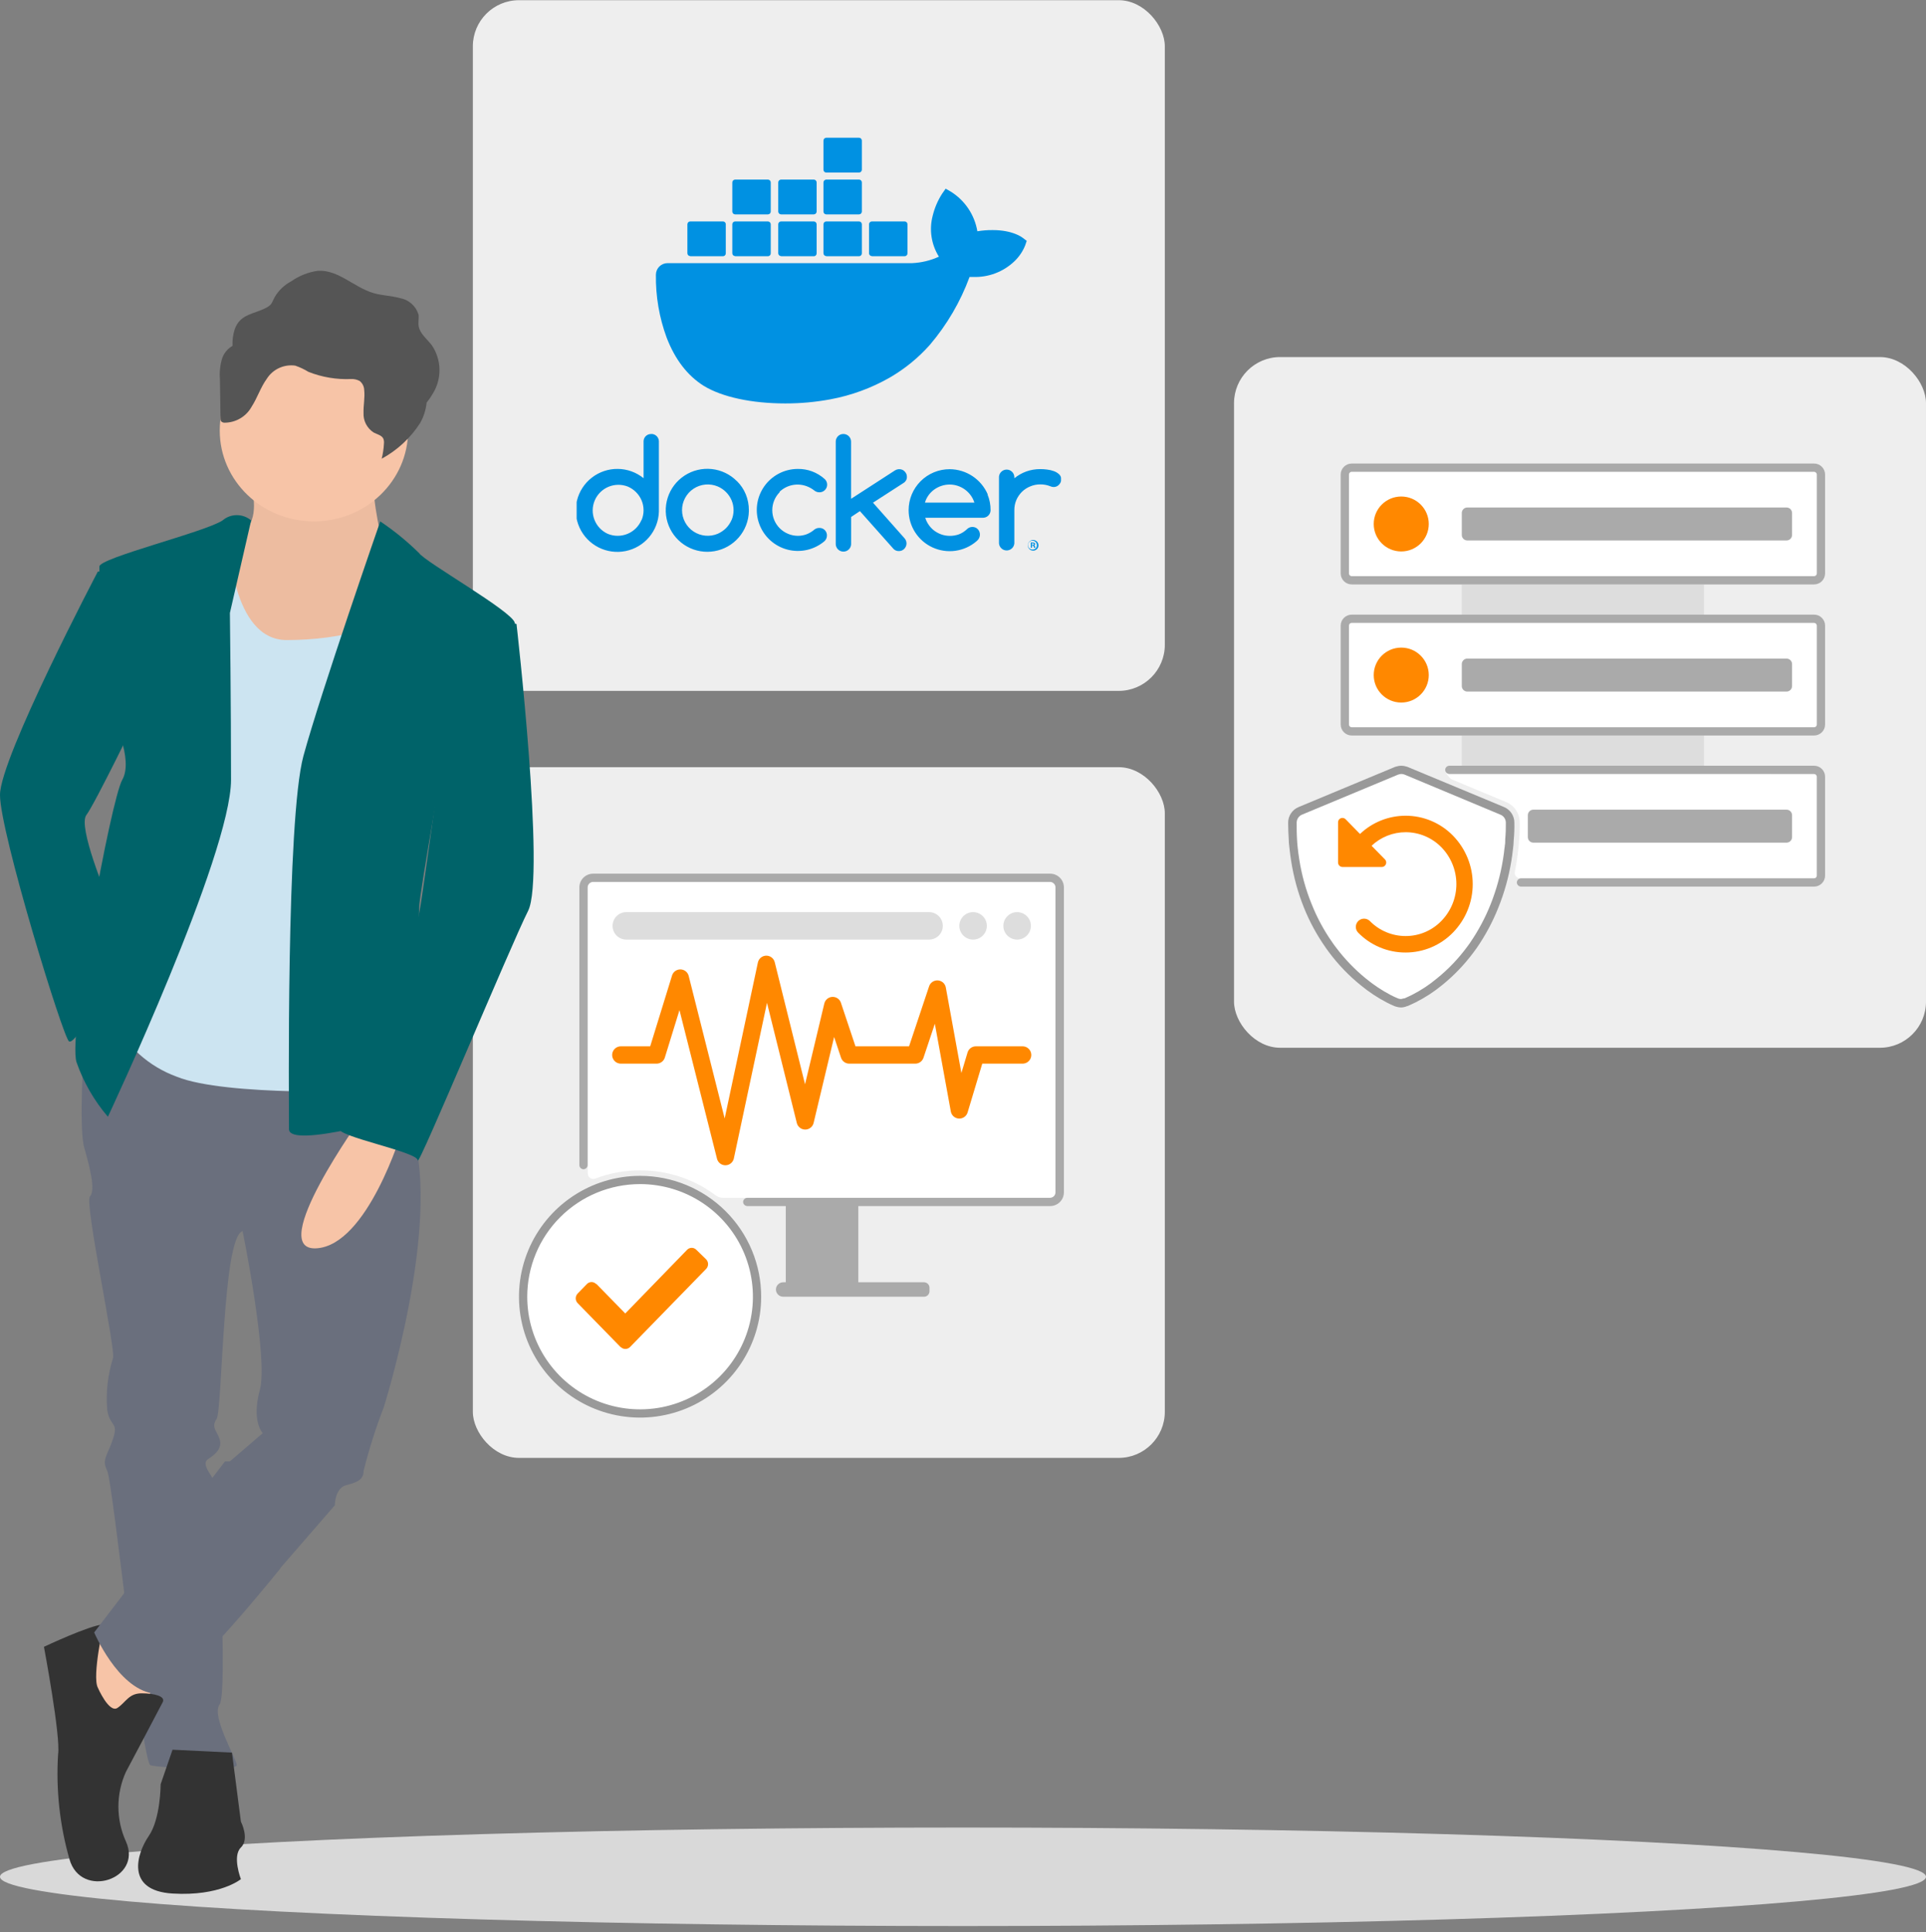 <svg width="300" height="301" viewBox="0 0 300 301" fill="none" xmlns="http://www.w3.org/2000/svg">
<rect x="0" y="0" width="300" height="301" fill="#808080" stroke="none"/>
<ellipse cx="150" cy="292.36" rx="150" ry="7.672" fill="#D9D9D9"/>
<rect x="192.215" y="55.622" width="107.784" height="107.594" rx="7.186" fill="#EEEEEE"/>
<g clip-path="url(#clip0_9087_28745)">
<path d="M227.694 114.575H265.419V119.282H227.694V114.575ZM227.694 91.039H265.419V95.746H227.694V91.039Z" fill="#DDDDDD"/>
<path d="M282.567 72.851H210.547C209.955 72.851 209.476 73.33 209.476 73.921V89.327C209.476 89.918 209.955 90.397 210.547 90.397H282.567C283.159 90.397 283.639 89.918 283.639 89.327V73.921C283.639 73.33 283.159 72.851 282.567 72.851Z" fill="white"/>
<path d="M282.566 73.493C282.679 73.498 282.785 73.544 282.865 73.623C282.944 73.703 282.991 73.809 282.995 73.921V89.327C282.995 89.44 282.95 89.549 282.869 89.629C282.789 89.71 282.68 89.755 282.566 89.755H210.547C210.433 89.755 210.324 89.71 210.244 89.629C210.163 89.549 210.118 89.44 210.118 89.327V73.921C210.118 73.808 210.163 73.699 210.244 73.619C210.324 73.538 210.433 73.493 210.547 73.493H282.566ZM282.566 72.21H210.547C210.092 72.21 209.656 72.39 209.334 72.711C209.013 73.032 208.832 73.467 208.832 73.921V89.327C208.832 89.781 209.013 90.216 209.334 90.537C209.656 90.858 210.092 91.038 210.547 91.038H282.566C283.021 91.038 283.457 90.858 283.779 90.537C284.1 90.216 284.281 89.781 284.281 89.327V73.921C284.281 73.467 284.1 73.032 283.779 72.711C283.457 72.39 283.021 72.21 282.566 72.21Z" fill="#AAAAAA"/>
<path d="M218.262 85.903C220.63 85.903 222.549 83.987 222.549 81.624C222.549 79.261 220.63 77.345 218.262 77.345C215.895 77.345 213.976 79.261 213.976 81.624C213.976 83.987 215.895 85.903 218.262 85.903Z" fill="#FF8800"/>
<path d="M278.28 79.056H228.552C228.078 79.056 227.694 79.44 227.694 79.912V83.336C227.694 83.808 228.078 84.192 228.552 84.192H278.28C278.753 84.192 279.137 83.808 279.137 83.336V79.912C279.137 79.44 278.753 79.056 278.28 79.056Z" fill="#AAAAAA"/>
<path d="M282.567 96.388H210.547C209.955 96.388 209.476 96.867 209.476 97.457V112.863C209.476 113.454 209.955 113.933 210.547 113.933H282.567C283.159 113.933 283.639 113.454 283.639 112.863V97.457C283.639 96.867 283.159 96.388 282.567 96.388Z" fill="white"/>
<path d="M282.566 97.03C282.679 97.034 282.785 97.08 282.865 97.16C282.944 97.239 282.991 97.345 282.995 97.457V112.863C282.995 112.977 282.95 113.085 282.869 113.166C282.789 113.246 282.68 113.291 282.566 113.291H210.547C210.433 113.291 210.324 113.246 210.244 113.166C210.163 113.085 210.118 112.977 210.118 112.863V97.457C210.118 97.344 210.163 97.235 210.244 97.155C210.324 97.075 210.433 97.03 210.547 97.03H282.566ZM282.566 95.746H210.547C210.092 95.746 209.656 95.926 209.334 96.247C209.013 96.568 208.832 97.004 208.832 97.457V112.863C208.832 113.317 209.013 113.752 209.334 114.073C209.656 114.394 210.092 114.575 210.547 114.575H282.566C283.021 114.575 283.457 114.394 283.779 114.073C284.1 113.752 284.281 113.317 284.281 112.863V97.457C284.281 97.004 284.1 96.568 283.779 96.247C283.457 95.926 283.021 95.746 282.566 95.746Z" fill="#AAAAAA"/>
<path d="M218.262 109.44C220.63 109.44 222.549 107.524 222.549 105.16C222.549 102.797 220.63 100.881 218.262 100.881C215.895 100.881 213.976 102.797 213.976 105.16C213.976 107.524 215.895 109.44 218.262 109.44Z" fill="#FF8800"/>
<path d="M278.28 102.593H228.552C228.078 102.593 227.694 102.976 227.694 103.449V106.872C227.694 107.345 228.078 107.728 228.552 107.728H278.28C278.753 107.728 279.137 107.345 279.137 106.872V103.449C279.137 102.976 278.753 102.593 278.28 102.593Z" fill="#AAAAAA"/>
<path d="M282.995 120.994V136.399C282.995 136.513 282.95 136.622 282.869 136.702C282.789 136.782 282.68 136.827 282.566 136.827H236.817C236.686 136.83 236.557 136.804 236.438 136.75C236.32 136.695 236.215 136.615 236.133 136.514C236.05 136.413 235.991 136.295 235.961 136.168C235.931 136.042 235.931 135.91 235.959 135.783C236.062 135.287 236.156 134.782 236.234 134.268C236.337 133.626 236.422 132.976 236.491 132.342C236.491 132.231 236.491 132.128 236.534 132.017C236.579 131.662 236.605 131.305 236.611 130.947C236.696 130.014 236.731 129.077 236.714 128.14C236.721 127.449 236.519 126.771 236.133 126.197C235.748 125.622 235.197 125.178 234.553 124.922L226.065 121.387C225.59 121.024 225.256 120.506 225.122 119.924L282.566 120.566C282.68 120.566 282.789 120.611 282.869 120.691C282.95 120.771 282.995 120.88 282.995 120.994Z" fill="white"/>
<path d="M278.28 126.129H238.84C238.367 126.129 237.983 126.512 237.983 126.985V130.408C237.983 130.881 238.367 131.264 238.84 131.264H278.28C278.753 131.264 279.137 130.881 279.137 130.408V126.985C279.137 126.512 278.753 126.129 278.28 126.129Z" fill="#AAAAAA"/>
<path d="M282.566 119.282H225.748C225.579 119.286 225.418 119.355 225.298 119.475C225.178 119.594 225.109 119.755 225.105 119.924C225.109 120.093 225.178 120.254 225.298 120.373C225.418 120.492 225.579 120.561 225.748 120.566H282.566C282.679 120.57 282.785 120.616 282.865 120.696C282.944 120.775 282.991 120.882 282.995 120.994V136.399C282.995 136.513 282.95 136.622 282.869 136.702C282.789 136.782 282.68 136.827 282.566 136.827H236.911C236.742 136.831 236.581 136.9 236.461 137.02C236.341 137.139 236.272 137.3 236.268 137.469C236.272 137.638 236.341 137.799 236.461 137.918C236.581 138.038 236.742 138.107 236.911 138.111H282.566C283.021 138.111 283.457 137.931 283.779 137.61C284.1 137.289 284.281 136.853 284.281 136.399V120.994C284.281 120.54 284.1 120.104 283.779 119.783C283.457 119.462 283.021 119.282 282.566 119.282Z" fill="#AAAAAA"/>
<path d="M218.262 156.298C218.071 156.295 217.88 156.267 217.697 156.212L217.482 156.144L216.934 155.896L216.333 155.605C214.929 154.871 213.604 153.993 212.381 152.986C210.59 151.538 208.986 149.873 207.605 148.03L207.117 147.388L206.997 147.226C205.663 145.328 204.552 143.283 203.687 141.132C202.769 138.847 202.119 136.463 201.749 134.028C201.647 133.421 201.561 132.822 201.492 132.197C201.492 131.76 201.406 131.341 201.381 130.87C201.312 129.929 201.278 129.022 201.278 128.157C201.276 127.757 201.395 127.365 201.62 127.034C201.845 126.703 202.165 126.447 202.538 126.3L217.525 120.061L217.697 120.009C217.879 119.951 218.071 119.922 218.262 119.924C218.46 119.922 218.657 119.951 218.845 120.009L219.068 120.078L219.223 120.155L233.97 126.309C234.338 126.454 234.653 126.708 234.874 127.037C235.094 127.366 235.21 127.753 235.204 128.149C235.22 129.046 235.189 129.943 235.11 130.836C235.125 131.169 235.099 131.502 235.033 131.829L234.99 132.188C234.921 132.805 234.836 133.412 234.741 134.028C234.353 136.461 233.698 138.843 232.786 141.132C231.929 143.279 230.834 145.323 229.52 147.226L229.443 147.346C229.297 147.551 229.151 147.757 228.997 147.953C227.636 149.802 226.046 151.47 224.264 152.917C223.023 153.936 221.675 154.817 220.243 155.545L219.66 155.827L219.06 156.093H218.897C218.698 156.195 218.484 156.265 218.262 156.298Z" fill="white"/>
<path d="M218.264 120.566C218.388 120.565 218.512 120.583 218.632 120.617L218.804 120.677L218.975 120.746L233.696 126.899C233.95 126.998 234.168 127.171 234.321 127.395C234.474 127.62 234.555 127.886 234.554 128.157C234.569 129.014 234.538 129.871 234.459 130.725V130.862C234.459 131.144 234.459 131.435 234.391 131.718C234.398 131.842 234.384 131.966 234.348 132.086C234.297 132.651 234.211 133.241 234.108 133.892C233.723 136.277 233.079 138.613 232.187 140.858C231.348 142.968 230.276 144.977 228.989 146.849L228.921 146.952L228.475 147.56C227.141 149.364 225.582 150.992 223.837 152.404C222.643 153.403 221.34 154.265 219.953 154.971L219.378 155.245L218.855 155.485L218.692 155.536H218.581C218.466 155.582 218.344 155.611 218.221 155.622C218.104 155.622 217.989 155.605 217.878 155.571L217.715 155.511L217.578 155.451L217.2 155.288L216.626 155.006C215.252 154.285 213.956 153.425 212.759 152.438C211.013 151.015 209.447 149.386 208.095 147.585L207.812 147.209L207.649 146.978L207.529 146.806C206.221 144.943 205.136 142.932 204.297 140.815C203.396 138.597 202.755 136.282 202.385 133.917C202.282 133.275 202.205 132.693 202.145 132.146C202.085 131.598 202.059 131.29 202.033 130.819C201.973 129.903 201.973 129.005 201.973 128.149C201.975 127.878 202.057 127.613 202.21 127.389C202.362 127.165 202.579 126.991 202.831 126.891L217.749 120.677L217.929 120.626C218.037 120.589 218.15 120.569 218.264 120.566ZM218.264 119.282C218.007 119.283 217.753 119.323 217.509 119.402L217.278 119.47L202.299 125.71C201.81 125.906 201.391 126.244 201.096 126.68C200.801 127.117 200.644 127.631 200.645 128.157C200.645 129.013 200.687 129.989 200.747 130.913C200.747 131.358 200.825 131.82 200.867 132.265C200.927 132.899 201.022 133.515 201.116 134.131C201.499 136.612 202.164 139.041 203.097 141.372C203.978 143.569 205.111 145.657 206.475 147.594L206.595 147.774L207.066 148.416C208.479 150.299 210.121 152.001 211.953 153.482C213.213 154.52 214.578 155.423 216.026 156.178L216.643 156.478L217.046 156.657L217.26 156.752L217.483 156.82C217.733 156.899 217.993 156.939 218.255 156.94C218.55 156.93 218.841 156.866 219.112 156.752L219.344 156.683L219.961 156.401L220.553 156.118C222.026 155.372 223.413 154.465 224.685 153.414C226.494 151.942 228.113 150.251 229.504 148.381C229.667 148.167 229.821 147.962 229.975 147.739L230.053 147.628C231.39 145.684 232.506 143.597 233.379 141.406C234.324 139.064 235.005 136.624 235.411 134.131C235.514 133.506 235.6 132.882 235.668 132.248C235.729 131.803 235.766 131.354 235.78 130.905C235.865 129.991 235.9 129.074 235.883 128.157C235.886 127.634 235.733 127.121 235.443 126.685C235.153 126.249 234.739 125.909 234.254 125.71L219.481 119.564L219.267 119.47L219.035 119.402C218.786 119.323 218.525 119.282 218.264 119.282Z" fill="#999999"/>
<path d="M226.339 130.194C225.378 129.204 224.226 128.417 222.954 127.88C221.681 127.343 220.313 127.068 218.931 127.07C216.29 127.074 213.751 128.091 211.841 129.912L211.695 129.766L209.595 127.618C209.465 127.488 209.289 127.415 209.106 127.413H209.054C208.964 127.419 208.876 127.443 208.796 127.484C208.715 127.524 208.643 127.581 208.584 127.649C208.525 127.717 208.48 127.797 208.452 127.882C208.424 127.968 208.413 128.059 208.42 128.149V134.396C208.431 134.572 208.507 134.737 208.634 134.859C208.761 134.982 208.93 135.051 209.106 135.055H215.236C215.328 135.056 215.419 135.037 215.503 135C215.587 134.963 215.663 134.909 215.725 134.841C215.851 134.712 215.922 134.539 215.922 134.358C215.922 134.177 215.851 134.004 215.725 133.874L213.641 131.752C215.074 130.395 216.974 129.639 218.949 129.638C219.988 129.638 221.017 129.847 221.974 130.251C222.931 130.656 223.797 131.247 224.522 131.991C226.015 133.526 226.85 135.582 226.85 137.721C226.85 139.861 226.015 141.917 224.522 143.451C223.799 144.201 222.932 144.797 221.973 145.203C221.014 145.609 219.982 145.816 218.94 145.814C217.899 145.814 216.869 145.606 215.91 145.202C214.951 144.798 214.084 144.205 213.359 143.46C213.117 143.23 212.796 143.104 212.462 143.106C212.129 143.109 211.809 143.24 211.571 143.474C211.333 143.707 211.195 144.023 211.186 144.356C211.177 144.689 211.298 145.012 211.524 145.257C212.485 146.248 213.636 147.035 214.909 147.572C216.182 148.108 217.55 148.384 218.931 148.381C220.316 148.383 221.686 148.105 222.96 147.565C224.235 147.026 225.387 146.235 226.348 145.24C228.305 143.222 229.398 140.524 229.396 137.715C229.395 134.907 228.298 132.21 226.339 130.194Z" fill="#FF8800"/>
</g>
<rect x="73.653" y="119.51" width="107.784" height="107.594" rx="7.186" fill="#EEEEEE"/>
<g clip-path="url(#clip1_9087_28745)">
<path d="M164.432 138.237V185.738C164.432 185.965 164.342 186.182 164.181 186.343C164.02 186.503 163.802 186.593 163.575 186.593H112.561C112.189 186.591 111.828 186.468 111.532 186.243C108.121 183.683 103.967 182.304 99.7 182.314C97.308 182.31 94.936 182.748 92.704 183.606C92.575 183.653 92.436 183.668 92.299 183.65C92.163 183.632 92.033 183.581 91.92 183.502C91.808 183.423 91.716 183.319 91.652 183.197C91.588 183.075 91.555 182.939 91.555 182.802V138.237C91.555 138.01 91.645 137.793 91.806 137.632C91.967 137.472 92.185 137.381 92.413 137.381H163.575C163.802 137.381 164.02 137.472 164.181 137.632C164.342 137.793 164.432 138.01 164.432 138.237Z" fill="white"/>
<path d="M165.718 138.237V185.738C165.718 186.305 165.492 186.849 165.09 187.25C164.688 187.652 164.143 187.877 163.575 187.877H133.695V199.748H143.923C144.151 199.748 144.369 199.838 144.53 199.999C144.691 200.159 144.781 200.377 144.781 200.604V201.143C144.781 201.37 144.691 201.588 144.53 201.748C144.369 201.909 144.151 201.999 143.923 201.999H121.992C121.692 201.999 121.404 201.88 121.192 201.668C120.979 201.456 120.86 201.169 120.86 200.869C120.862 200.571 120.983 200.286 121.195 200.076C121.407 199.866 121.693 199.748 121.992 199.748H122.395V187.877H116.393C116.224 187.873 116.063 187.804 115.943 187.684C115.824 187.565 115.754 187.404 115.75 187.235C115.754 187.066 115.824 186.906 115.943 186.786C116.063 186.667 116.224 186.598 116.393 186.593H163.549C163.776 186.593 163.994 186.503 164.155 186.343C164.316 186.182 164.406 185.965 164.406 185.738V138.237C164.406 138.01 164.316 137.793 164.155 137.632C163.994 137.472 163.776 137.381 163.549 137.381H92.387C92.159 137.381 91.941 137.472 91.78 137.632C91.62 137.793 91.529 138.01 91.529 138.237V181.501C91.525 181.67 91.456 181.831 91.336 181.95C91.216 182.07 91.055 182.139 90.886 182.143C90.717 182.139 90.556 182.07 90.436 181.95C90.317 181.831 90.248 181.67 90.243 181.501V138.237C90.243 137.67 90.469 137.126 90.871 136.724C91.273 136.323 91.818 136.098 92.387 136.098H163.549C163.83 136.094 164.11 136.146 164.371 136.251C164.632 136.355 164.871 136.51 165.072 136.706C165.273 136.902 165.434 137.136 165.545 137.395C165.656 137.653 165.715 137.931 165.718 138.212V138.237Z" fill="#AAAAAA"/>
<path d="M96.699 164.341H102.272L105.967 152.359L112.989 180.174L119.368 150.219L125.421 174.611L129.708 156.638L132.28 164.341H142.569L145.998 154.071L149.428 172.9L152 164.341H159.288" stroke="#FF8800" stroke-width="2.695" stroke-linecap="round" stroke-linejoin="round"/>
<path d="M97.556 142.089H144.712C145.281 142.089 145.826 142.314 146.228 142.715C146.63 143.117 146.856 143.661 146.856 144.228C146.856 144.796 146.63 145.34 146.228 145.741C145.826 146.143 145.281 146.368 144.712 146.368H97.556C96.988 146.368 96.443 146.143 96.041 145.741C95.639 145.34 95.413 144.796 95.413 144.228C95.413 143.661 95.639 143.117 96.041 142.715C96.443 142.314 96.988 142.089 97.556 142.089Z" fill="#DDDDDD"/>
<path d="M158.431 146.368C159.615 146.368 160.574 145.41 160.574 144.228C160.574 143.047 159.615 142.089 158.431 142.089C157.247 142.089 156.288 143.047 156.288 144.228C156.288 145.41 157.247 146.368 158.431 146.368Z" fill="#DDDDDD"/>
<path d="M151.572 146.368C152.755 146.368 153.715 145.41 153.715 144.228C153.715 143.047 152.755 142.089 151.572 142.089C150.388 142.089 149.428 143.047 149.428 144.228C149.428 145.41 150.388 146.368 151.572 146.368Z" fill="#DDDDDD"/>
<path d="M99.701 220.186C109.763 220.186 117.92 212.043 117.92 201.999C117.92 191.954 109.763 183.812 99.701 183.812C89.639 183.812 81.482 191.954 81.482 201.999C81.482 212.043 89.639 220.186 99.701 220.186Z" fill="white"/>
<path d="M99.701 184.454C103.177 184.454 106.575 185.483 109.465 187.411C112.356 189.339 114.609 192.079 115.939 195.285C117.269 198.491 117.617 202.018 116.939 205.422C116.261 208.825 114.587 211.951 112.129 214.405C109.671 216.859 106.539 218.53 103.13 219.207C99.72 219.884 96.186 219.536 92.975 218.209C89.763 216.881 87.018 214.632 85.087 211.747C83.155 208.861 82.124 205.469 82.124 201.999C82.124 197.346 83.976 192.883 87.272 189.593C90.569 186.302 95.039 184.454 99.701 184.454ZM99.701 183.17C95.97 183.17 92.323 184.274 89.221 186.343C86.12 188.412 83.702 191.353 82.274 194.793C80.847 198.234 80.473 202.02 81.201 205.672C81.929 209.325 83.725 212.68 86.363 215.313C89.001 217.946 92.362 219.74 96.021 220.466C99.68 221.193 103.472 220.82 106.919 219.395C110.366 217.969 113.311 215.556 115.384 212.46C117.457 209.363 118.563 205.723 118.563 201.999C118.563 197.005 116.576 192.216 113.038 188.685C109.501 185.154 104.703 183.17 99.701 183.17Z" fill="#999999"/>
<path d="M96.665 209.847L89.978 203C89.783 202.799 89.675 202.531 89.675 202.252C89.675 201.972 89.783 201.704 89.978 201.503L91.435 200.005C91.622 199.819 91.875 199.714 92.138 199.714C92.402 199.714 92.655 199.819 92.841 200.005H92.893L97.394 204.609L107.04 194.673C107.226 194.487 107.479 194.382 107.743 194.382C108.006 194.382 108.259 194.487 108.446 194.673L109.989 196.171C110.183 196.372 110.292 196.64 110.292 196.92C110.292 197.199 110.183 197.467 109.989 197.668L98.123 209.847C97.932 210.032 97.677 210.136 97.411 210.136C97.145 210.136 96.89 210.032 96.7 209.847H96.665Z" fill="#FF8800"/>
</g>
<rect x="73.653" y="0.03" width="107.784" height="107.594" rx="7.186" fill="#EEEEEE"/>
<g clip-path="url(#clip2_9087_28745)">
<path d="M99.916 81.004C99.712 81.49 99.414 81.931 99.04 82.302C98.665 82.674 98.22 82.967 97.732 83.167C97.243 83.367 96.72 83.468 96.192 83.466C95.664 83.464 95.142 83.358 94.655 83.154C93.707 82.72 92.965 81.933 92.589 80.961C92.212 79.99 92.231 78.909 92.64 77.951C93.05 76.993 93.818 76.232 94.781 75.83C95.744 75.428 96.826 75.418 97.797 75.801C98.756 76.213 99.52 76.978 99.93 77.937C100.137 78.427 100.244 78.953 100.244 79.484C100.244 80.016 100.137 80.542 99.93 81.032M101.432 67.612C101.282 67.606 101.131 67.63 100.99 67.683C100.849 67.735 100.72 67.815 100.61 67.917C100.5 68.02 100.411 68.143 100.348 68.279C100.286 68.416 100.251 68.564 100.245 68.714C100.239 68.739 100.239 68.765 100.245 68.789V74.493C99.111 73.572 97.699 73.062 96.237 73.044C94.776 73.027 93.351 73.504 92.195 74.397C91.04 75.29 90.221 76.548 89.872 77.965C89.523 79.382 89.665 80.875 90.274 82.201C90.883 83.528 91.924 84.609 93.227 85.27C94.531 85.931 96.019 86.132 97.452 85.841C98.884 85.55 100.175 84.784 101.116 83.667C102.057 82.55 102.591 81.148 102.632 79.69V68.789C102.635 68.636 102.607 68.483 102.551 68.34C102.495 68.197 102.41 68.066 102.303 67.955C102.196 67.845 102.069 67.756 101.927 67.695C101.786 67.634 101.634 67.601 101.48 67.598H101.432M113.95 80.997C113.744 81.471 113.454 81.902 113.092 82.271C112.722 82.634 112.29 82.928 111.817 83.141C111.207 83.4 110.543 83.505 109.883 83.446C109.223 83.387 108.588 83.165 108.035 82.801C107.482 82.436 107.029 81.941 106.715 81.359C106.401 80.776 106.236 80.125 106.236 79.464C106.236 78.802 106.401 78.151 106.715 77.569C107.029 76.987 107.482 76.491 108.035 76.127C108.588 75.762 109.223 75.54 109.883 75.481C110.543 75.422 111.207 75.527 111.817 75.787C112.773 76.203 113.536 76.967 113.95 77.923C114.157 78.413 114.264 78.939 114.264 79.471C114.264 80.002 114.157 80.528 113.95 81.018M114.773 74.945C113.723 73.887 112.34 73.224 110.857 73.066C109.374 72.909 107.882 73.268 106.633 74.082C105.384 74.896 104.455 76.115 104.003 77.534C103.551 78.953 103.603 80.484 104.151 81.869C104.699 83.253 105.709 84.407 107.011 85.134C108.312 85.861 109.825 86.117 111.294 85.859C112.763 85.602 114.098 84.846 115.073 83.719C116.048 82.592 116.603 81.164 116.645 79.676C116.652 79.605 116.652 79.534 116.645 79.464C116.647 78.624 116.486 77.792 116.172 77.013C115.857 76.243 115.391 75.545 114.8 74.958M141.262 74.26C141.262 74.102 141.229 73.946 141.166 73.801C141.098 73.666 141.01 73.542 140.906 73.432C140.798 73.322 140.67 73.233 140.528 73.171C140.35 73.1 140.157 73.072 139.965 73.089C139.773 73.105 139.588 73.166 139.424 73.267L132.565 77.704V68.803C132.566 68.647 132.536 68.492 132.477 68.347C132.418 68.202 132.331 68.07 132.22 67.959C132.11 67.847 131.979 67.759 131.835 67.698C131.69 67.638 131.535 67.606 131.378 67.605C131.222 67.602 131.067 67.63 130.922 67.688C130.777 67.745 130.645 67.831 130.533 67.94C130.422 68.049 130.333 68.179 130.272 68.322C130.211 68.466 130.179 68.62 130.178 68.776V84.64C130.166 84.804 130.187 84.97 130.242 85.126C130.296 85.281 130.382 85.424 130.495 85.545C130.607 85.666 130.743 85.763 130.895 85.829C131.046 85.895 131.21 85.929 131.375 85.929C131.54 85.929 131.704 85.895 131.855 85.829C132.007 85.763 132.143 85.666 132.255 85.545C132.368 85.424 132.454 85.281 132.508 85.126C132.563 84.97 132.584 84.804 132.572 84.64V80.532L133.944 79.621L139.205 85.537C139.421 85.741 139.709 85.852 140.007 85.845C140.167 85.846 140.325 85.816 140.473 85.756C140.612 85.697 140.738 85.611 140.844 85.503C140.954 85.392 141.043 85.262 141.104 85.119C141.167 84.974 141.2 84.818 141.201 84.66C141.201 84.35 141.083 84.052 140.871 83.825L135.981 78.307L140.782 75.205C140.938 75.103 141.064 74.962 141.149 74.797C141.233 74.631 141.272 74.446 141.262 74.26ZM121.405 76.629C121.955 76.095 122.645 75.728 123.395 75.57C124.146 75.413 124.926 75.471 125.644 75.739C126.083 75.902 126.492 76.133 126.858 76.424C127.078 76.599 127.352 76.694 127.633 76.691C127.878 76.693 128.118 76.62 128.319 76.482C128.521 76.344 128.676 76.147 128.762 75.918C128.848 75.69 128.862 75.44 128.801 75.204C128.74 74.967 128.608 74.755 128.422 74.596C127.277 73.574 125.787 73.022 124.252 73.048C123.222 73.052 122.208 73.304 121.297 73.783C120.386 74.262 119.604 74.953 119.017 75.798C118.431 76.643 118.057 77.617 117.928 78.637C117.799 79.657 117.919 80.693 118.277 81.656C118.635 82.62 119.22 83.484 119.984 84.174C120.748 84.863 121.667 85.359 122.663 85.618C123.66 85.877 124.704 85.892 125.708 85.663C126.712 85.433 127.645 84.965 128.429 84.298C128.548 84.185 128.643 84.049 128.708 83.898C128.773 83.747 128.806 83.585 128.806 83.421C128.811 83.27 128.786 83.12 128.732 82.978C128.678 82.837 128.597 82.708 128.493 82.598C128.389 82.488 128.265 82.399 128.127 82.337C127.989 82.275 127.84 82.241 127.688 82.237H127.613C127.34 82.237 127.075 82.326 126.858 82.49C126.5 82.801 126.092 83.048 125.651 83.223C125.212 83.386 124.748 83.47 124.279 83.469C123.751 83.468 123.229 83.36 122.743 83.154C122.264 82.954 121.829 82.663 121.46 82.298C120.711 81.55 120.291 80.535 120.291 79.477C120.291 78.419 120.711 77.405 121.46 76.656M164.953 73.87C164.721 73.658 164.448 73.495 164.151 73.391C163.807 73.267 163.45 73.185 163.088 73.144C162.731 73.097 162.371 73.075 162.011 73.076C161.277 73.075 160.548 73.2 159.857 73.445C159.183 73.692 158.555 74.048 157.998 74.5V74.26C157.975 73.959 157.839 73.677 157.617 73.472C157.395 73.266 157.104 73.152 156.801 73.152C156.499 73.152 156.207 73.266 155.985 73.472C155.763 73.677 155.627 73.959 155.604 74.26V84.64C155.627 84.941 155.763 85.223 155.985 85.428C156.207 85.633 156.499 85.748 156.801 85.748C157.104 85.748 157.395 85.633 157.617 85.428C157.839 85.223 157.975 84.941 157.998 84.64V79.464C157.993 78.925 158.098 78.392 158.307 77.896C158.511 77.424 158.802 76.994 159.164 76.629C159.537 76.26 159.98 75.969 160.467 75.773C160.961 75.56 161.494 75.453 162.031 75.458C162.567 75.45 163.098 75.548 163.595 75.746C163.754 75.821 163.927 75.863 164.103 75.869C164.263 75.87 164.421 75.84 164.569 75.78C164.708 75.718 164.834 75.63 164.94 75.52C165.046 75.412 165.134 75.287 165.2 75.15C165.263 75.001 165.295 74.84 165.296 74.678C165.303 74.53 165.278 74.382 165.223 74.245C165.167 74.108 165.082 73.985 164.974 73.883M144.074 78.293C144.193 77.883 144.381 77.496 144.63 77.149C144.877 76.807 145.178 76.506 145.522 76.259C145.867 76.01 146.249 75.816 146.653 75.684C147.063 75.548 147.491 75.478 147.922 75.479C148.351 75.478 148.778 75.547 149.184 75.684C149.99 75.954 150.692 76.466 151.194 77.149C151.45 77.495 151.645 77.882 151.77 78.293H144.074ZM153.855 77.019C153.357 75.859 152.53 74.869 151.476 74.17C150.422 73.472 149.187 73.097 147.922 73.089C146.227 73.089 144.601 73.761 143.402 74.958C142.203 76.155 141.53 77.778 141.53 79.471C141.53 80.694 141.881 81.891 142.543 82.921C143.204 83.951 144.148 84.769 145.262 85.279C146.376 85.788 147.613 85.968 148.826 85.797C150.04 85.625 151.178 85.11 152.106 84.311C152.119 84.292 152.135 84.276 152.154 84.263C152.257 84.179 152.347 84.079 152.422 83.969C152.605 83.704 152.677 83.378 152.62 83.061C152.564 82.744 152.384 82.463 152.12 82.278C151.895 82.132 151.628 82.065 151.36 82.089C151.093 82.112 150.841 82.225 150.645 82.408L150.474 82.565C150.136 82.86 149.748 83.092 149.328 83.25C148.887 83.4 148.423 83.477 147.957 83.476C147.523 83.476 147.092 83.407 146.681 83.271C146.282 83.134 145.905 82.941 145.563 82.695C145.226 82.447 144.932 82.147 144.692 81.805C144.439 81.457 144.246 81.068 144.122 80.655H153.121C153.432 80.653 153.729 80.529 153.949 80.31C154.168 80.091 154.293 79.794 154.294 79.484C154.303 78.641 154.142 77.806 153.821 77.026M160.872 85.599C160.782 85.606 160.691 85.596 160.605 85.568C160.519 85.54 160.439 85.496 160.37 85.437C160.302 85.379 160.245 85.307 160.204 85.227C160.163 85.146 160.138 85.059 160.131 84.969C160.124 84.879 160.135 84.788 160.163 84.702C160.19 84.617 160.235 84.537 160.293 84.468C160.352 84.4 160.424 84.343 160.504 84.302C160.585 84.261 160.672 84.236 160.762 84.229C160.852 84.222 160.943 84.233 161.029 84.26C161.115 84.288 161.195 84.332 161.263 84.391C161.332 84.449 161.389 84.521 161.43 84.601C161.471 84.681 161.496 84.769 161.503 84.859V84.914C161.51 84.998 161.5 85.082 161.473 85.161C161.447 85.241 161.406 85.315 161.351 85.379C161.296 85.442 161.229 85.494 161.154 85.532C161.079 85.57 160.997 85.592 160.913 85.599M160.913 84.12C160.749 84.122 160.59 84.173 160.455 84.266C160.321 84.359 160.216 84.49 160.156 84.642C160.095 84.794 160.081 84.96 160.115 85.12C160.149 85.28 160.23 85.427 160.347 85.541C160.465 85.655 160.613 85.732 160.774 85.762C160.935 85.792 161.102 85.774 161.252 85.71C161.403 85.646 161.532 85.539 161.621 85.402C161.711 85.265 161.758 85.105 161.757 84.941C161.756 84.832 161.733 84.724 161.691 84.623C161.648 84.522 161.585 84.431 161.507 84.355C161.428 84.278 161.335 84.218 161.234 84.178C161.132 84.138 161.023 84.118 160.913 84.12Z" fill="#0091E2"/>
<path d="M160.838 84.907H160.742V84.64H160.852C160.968 84.64 161.023 84.695 161.023 84.77C161.023 84.845 160.941 84.886 160.838 84.886M161.064 84.941C161.109 84.932 161.149 84.909 161.18 84.876C161.21 84.843 161.23 84.801 161.236 84.756C161.236 84.722 161.229 84.687 161.215 84.655C161.2 84.623 161.18 84.595 161.154 84.572C161.068 84.525 160.97 84.503 160.872 84.51C160.768 84.496 160.662 84.496 160.557 84.51V85.325H160.742V84.989H160.831C160.851 84.986 160.871 84.987 160.891 84.992C160.91 84.997 160.928 85.006 160.944 85.018C160.96 85.03 160.974 85.046 160.984 85.063C160.994 85.08 161 85.099 161.003 85.119C161.01 85.191 161.031 85.261 161.064 85.325H161.27C161.243 85.258 161.223 85.189 161.209 85.119C161.205 85.076 161.19 85.035 161.165 84.999C161.139 84.964 161.105 84.937 161.064 84.921M159.329 37.068C159.178 36.944 157.717 35.842 154.631 35.842C153.829 35.835 153.028 35.897 152.237 36.027C152.025 34.768 151.549 33.568 150.84 32.506C150.131 31.444 149.204 30.544 148.122 29.865L147.298 29.392L146.75 30.173C146.073 31.225 145.577 32.382 145.282 33.596C144.997 34.671 144.935 35.792 145.102 36.891C145.268 37.989 145.659 39.042 146.249 39.984C144.93 40.587 143.507 40.929 142.058 40.991H103.991C103.753 40.989 103.517 41.034 103.297 41.123C103.076 41.212 102.876 41.344 102.706 41.511C102.537 41.677 102.402 41.876 102.309 42.094C102.217 42.313 102.168 42.547 102.166 42.785V42.819C102.12 46.146 102.685 49.453 103.833 52.576C105.143 55.999 107.091 58.526 109.622 60.108C112.462 61.847 117.078 62.846 122.311 62.846C124.674 62.851 127.032 62.636 129.355 62.203C132.596 61.602 135.713 60.461 138.574 58.827C140.928 57.468 143.048 55.739 144.85 53.706C147.513 50.573 149.603 46.997 151.023 43.141H151.551C152.732 43.188 153.911 42.998 155.018 42.581C156.124 42.165 157.135 41.531 157.992 40.717C158.736 40.014 159.317 39.156 159.693 38.204L159.926 37.52L159.329 37.068Z" fill="#0091E2"/>
<path d="M107.516 39.916H112.606C112.724 39.916 112.837 39.869 112.921 39.786C113.004 39.702 113.051 39.589 113.051 39.471V34.945C113.053 34.888 113.044 34.83 113.023 34.776C113.003 34.722 112.972 34.673 112.933 34.631C112.893 34.589 112.846 34.556 112.793 34.532C112.741 34.508 112.684 34.495 112.626 34.493H107.516C107.398 34.493 107.285 34.54 107.201 34.624C107.117 34.707 107.07 34.82 107.07 34.938V39.45C107.07 39.569 107.117 39.682 107.201 39.765C107.285 39.849 107.398 39.895 107.516 39.895M114.512 39.916H119.609C119.727 39.916 119.84 39.869 119.924 39.786C120.007 39.702 120.054 39.589 120.054 39.471V34.945C120.054 34.827 120.008 34.713 119.924 34.628C119.841 34.544 119.727 34.495 119.609 34.493H114.512C114.394 34.493 114.281 34.54 114.197 34.624C114.113 34.707 114.067 34.82 114.067 34.938V39.45C114.067 39.569 114.113 39.682 114.197 39.765C114.281 39.849 114.394 39.895 114.512 39.895M121.659 39.916H126.756C126.816 39.916 126.876 39.904 126.931 39.88C126.987 39.857 127.037 39.822 127.078 39.779C127.12 39.735 127.153 39.683 127.174 39.627C127.195 39.571 127.204 39.511 127.202 39.45V34.945C127.202 34.828 127.156 34.715 127.074 34.63C126.992 34.546 126.88 34.497 126.763 34.493H121.659C121.542 34.495 121.431 34.543 121.349 34.626C121.266 34.709 121.22 34.822 121.22 34.938V39.45C121.22 39.567 121.266 39.679 121.349 39.763C121.431 39.846 121.542 39.894 121.659 39.895M128.704 39.916H133.8C133.918 39.916 134.032 39.869 134.115 39.786C134.199 39.702 134.246 39.589 134.246 39.471V34.945C134.247 34.887 134.236 34.829 134.214 34.774C134.193 34.72 134.161 34.67 134.12 34.628C134.079 34.587 134.031 34.553 133.977 34.53C133.923 34.507 133.865 34.494 133.807 34.493H128.704C128.587 34.495 128.475 34.543 128.393 34.626C128.311 34.709 128.265 34.822 128.265 34.938V39.45C128.265 39.567 128.311 39.679 128.393 39.763C128.475 39.846 128.587 39.894 128.704 39.895M114.512 33.398H119.609C119.727 33.398 119.84 33.351 119.924 33.267C120.007 33.184 120.054 33.071 120.054 32.953V28.42C120.054 28.302 120.007 28.189 119.924 28.105C119.84 28.022 119.727 27.975 119.609 27.975H114.512C114.394 27.975 114.281 28.022 114.197 28.105C114.113 28.189 114.067 28.302 114.067 28.42V32.953C114.067 33.071 114.113 33.184 114.197 33.267C114.281 33.351 114.394 33.398 114.512 33.398ZM121.659 33.398H126.756C126.874 33.398 126.987 33.351 127.071 33.267C127.155 33.184 127.202 33.071 127.202 32.953V28.42C127.202 28.302 127.155 28.189 127.071 28.105C126.987 28.022 126.874 27.975 126.756 27.975H121.659C121.542 27.977 121.431 28.024 121.349 28.108C121.266 28.191 121.22 28.303 121.22 28.42V32.953C121.22 33.07 121.266 33.182 121.349 33.265C121.431 33.348 121.542 33.396 121.659 33.398ZM128.704 33.398H133.8C133.918 33.398 134.032 33.351 134.115 33.267C134.199 33.184 134.246 33.071 134.246 32.953V28.42C134.246 28.302 134.199 28.189 134.115 28.105C134.032 28.022 133.918 27.975 133.8 27.975H128.704C128.587 27.977 128.475 28.024 128.393 28.108C128.311 28.191 128.265 28.303 128.265 28.42V32.953C128.264 33.01 128.274 33.067 128.295 33.121C128.317 33.175 128.348 33.223 128.388 33.265C128.428 33.306 128.476 33.339 128.529 33.362C128.582 33.385 128.639 33.397 128.697 33.398M128.704 26.88H133.8C133.918 26.88 134.032 26.833 134.115 26.749C134.199 26.666 134.246 26.552 134.246 26.434V21.902C134.246 21.784 134.199 21.671 134.115 21.587C134.032 21.504 133.918 21.457 133.8 21.457H128.704C128.587 21.459 128.475 21.506 128.393 21.59C128.311 21.673 128.265 21.785 128.265 21.902V26.441C128.265 26.558 128.311 26.67 128.393 26.754C128.475 26.837 128.587 26.885 128.704 26.886M135.81 39.916H140.906C141.024 39.916 141.137 39.869 141.221 39.786C141.305 39.702 141.352 39.589 141.352 39.471V34.945C141.353 34.887 141.342 34.829 141.32 34.774C141.299 34.72 141.267 34.67 141.226 34.628C141.185 34.587 141.137 34.553 141.083 34.53C141.029 34.507 140.971 34.494 140.913 34.493H135.81C135.751 34.493 135.693 34.505 135.639 34.527C135.585 34.55 135.536 34.582 135.494 34.624C135.453 34.665 135.42 34.714 135.398 34.768C135.375 34.822 135.364 34.88 135.364 34.938V39.45C135.364 39.509 135.375 39.567 135.398 39.621C135.42 39.675 135.453 39.724 135.494 39.765C135.536 39.806 135.585 39.839 135.639 39.862C135.693 39.884 135.751 39.895 135.81 39.895" fill="#0091E2"/>
</g>
<path d="M58.294 75.193C57.839 77.428 59.655 85.028 59.655 85.028V100.227L54.207 110.51L39.676 107.827L34.228 93.074C34.228 93.074 35.136 84.58 37.861 82.793C40.586 81.006 39.223 76.091 39.223 76.091C39.223 76.091 58.747 72.958 58.294 75.193Z" fill="#F7C4A7"/>
<path d="M58.294 75.193C57.839 77.428 59.655 85.028 59.655 85.028V100.227L54.207 110.51L39.676 107.827L34.228 93.074C34.228 93.074 35.136 84.58 37.861 82.793C40.586 81.006 39.223 76.091 39.223 76.091C39.223 76.091 58.747 72.958 58.294 75.193Z" fill="black" fill-opacity="0.04"/>
<path d="M58.05 162.567C58.05 162.567 59.78 162.091 64.267 176.482C68.754 190.872 59.78 219.205 59.78 219.205C58.538 222.437 57.488 225.741 56.638 229.099C56.638 230.447 55.74 230.898 53.945 231.347C52.149 231.796 52.149 234.494 52.149 234.494L43.173 244.839L34.644 228.648L40.929 223.252C40.929 223.252 39.133 221.453 40.479 216.509C41.825 211.566 37.788 191.778 37.788 191.778C34.644 192.676 34.644 219.659 33.748 221.009C32.852 222.36 33.748 222.808 34.196 224.157C34.644 225.505 33.748 226.405 32.401 227.305C31.053 228.204 33.748 230.452 33.748 231.803C33.748 233.153 35.542 263.741 34.196 265.53C32.85 267.318 36.89 274.075 36.89 274.975C36.89 275.874 24.772 275.424 23.431 274.975C22.091 274.526 17.596 230.903 16.702 229.104C15.808 227.305 16.702 226.856 17.6 224.157C18.498 221.458 17.152 222.358 16.702 219.659C16.475 216.928 16.78 214.179 17.6 211.564C18.05 210.216 13.112 187.28 14.01 186.381C14.908 185.481 14.01 181.885 13.112 178.735C12.215 175.586 13.112 162.546 13.112 162.546L24.782 160.298L58.05 162.567Z" fill="#6A6F7D"/>
<path d="M25.427 259.419L18.834 273.542H14.597L12.713 258.506L17.892 253.041L25.427 259.419Z" fill="#F7C4A7"/>
<path d="M16.13 253.041C13.961 253.166 6.845 256.538 6.845 256.538C6.845 256.538 9.487 270.572 9.047 273.287C8.707 278.784 9.303 284.3 10.81 289.586C12.572 295.924 22.262 292.755 19.62 286.869C18.844 285.169 18.442 283.315 18.442 281.437C18.442 279.559 18.844 277.704 19.62 276.004C19.62 276.004 24.906 266.044 25.356 265.138C25.806 264.233 24.033 263.781 22.054 263.781C20.074 263.781 19.632 265.138 18.31 266.044C16.987 266.95 15.226 262.875 15.226 262.875C14.333 261.064 16.13 253.041 16.13 253.041Z" fill="#333333"/>
<path d="M36.133 273.012L37.523 283.766C37.523 283.766 38.911 286.455 37.523 287.798C36.135 289.142 37.523 292.727 37.523 292.727C37.523 292.727 34.283 295.416 26.874 294.968C19.466 294.521 21.32 288.694 23.172 286.007C25.024 283.32 25.024 277.941 25.024 277.941L26.874 272.565L36.133 273.012Z" fill="#333333"/>
<path d="M44.986 236.701L43.629 244.377C43.629 244.377 32.766 257.917 28.693 260.631C24.62 263.346 23.721 263.779 23.721 263.779C18.291 262.876 14.669 254.298 14.669 254.298L35.036 227.658H39.111L44.986 236.701Z" fill="#6A6F7D"/>
<path d="M48.898 81.223C56.999 81.223 63.567 74.885 63.567 67.067C63.567 59.249 56.999 52.912 48.898 52.912C40.796 52.912 34.228 59.249 34.228 67.067C34.228 74.885 40.796 81.223 48.898 81.223Z" fill="#F7C4A7"/>
<path d="M27.07 89.489L20.761 119.712L17.602 158.832C19.622 162.945 23.174 166.13 27.518 167.721C35.181 170.832 58.166 169.943 58.166 169.943C58.166 169.943 63.575 146.382 63.126 145.935C62.676 145.488 69.435 101.043 69.435 101.043C69.435 101.043 62.224 88.593 62.224 93.044C62.224 97.494 53.21 99.707 44.646 99.707C36.082 99.707 35.632 84.151 35.632 84.151L31.126 85.93L27.07 89.489Z" fill="#CCE4F1"/>
<path d="M35.811 95.481C35.811 95.481 35.987 109.796 35.987 121.462C35.987 133.128 16.806 173.965 16.806 173.965C14.66 171.457 13 168.568 11.912 165.445C10.574 160.959 17.263 124.61 19.048 121.469C20.832 118.328 17.71 111.596 16.373 109.803C15.556 108.46 15.24 106.87 15.481 105.314V88.25C15.481 86.904 31.982 82.866 34.662 81.07C35.284 80.538 36.074 80.246 36.891 80.246C37.707 80.246 38.497 80.538 39.119 81.07L35.811 95.481Z" fill="#006369"/>
<path d="M21.515 111.352C21.515 111.352 14.795 125.186 13.447 126.971C12.1 128.757 16.585 139.472 16.585 139.472L14.344 157.315C14.344 157.315 11.654 162.671 10.758 162.224C9.861 161.777 0 129.651 0 123.841C0 118.031 15.241 89.032 15.241 89.032H19.275L21.515 111.352Z" fill="#006369"/>
<path d="M47.269 117.738C44.564 127.656 45.014 172.739 45.014 175.903C45.014 179.067 63.498 173.64 63.498 173.64C63.498 173.64 65.302 142.984 65.302 141.182C65.302 139.38 69.809 114.133 69.809 114.133C69.809 114.133 80.629 98.803 80.179 97C79.729 95.196 66.204 87.533 65.302 86.181C63.437 84.343 61.404 82.682 59.229 81.222C59.229 81.222 49.98 107.818 47.269 117.738Z" fill="#006369"/>
<path d="M62.589 176.234C62.589 176.234 57.261 194.004 49.274 194.459C41.286 194.914 56.38 173.965 56.38 173.965L62.589 176.234Z" fill="#F7C4A7"/>
<path d="M70.043 108.824C70.043 108.824 65.972 138.314 65.52 140.995C65.069 143.677 63.71 149.304 63.71 149.304C63.71 149.304 58.281 158.877 58.734 161.101C59.188 163.326 57.829 165.576 56.928 167.356C56.027 169.137 53.309 174.505 52.823 175.769C52.338 177.033 65.07 179.42 65.07 180.762C65.07 182.103 79.547 147.25 82.26 141.889C84.972 136.528 80.452 97.206 80.452 97.206L75.022 95.867L70.043 108.824Z" fill="#006369"/>
<path d="M34.253 59.011L34.35 65.218C34.338 65.362 34.371 65.507 34.446 65.632C34.514 65.701 34.597 65.756 34.688 65.793C34.779 65.83 34.877 65.848 34.976 65.846C35.839 65.844 36.685 65.613 37.426 65.176C38.167 64.74 38.776 64.114 39.188 63.365C40.092 61.97 40.58 60.353 41.559 59.004C42.016 58.278 42.676 57.698 43.46 57.334C44.244 56.97 45.118 56.838 45.976 56.954C46.7 57.199 47.393 57.525 48.041 57.926C50.148 58.759 52.41 59.141 54.678 59.046C55.145 59.023 55.61 59.126 56.022 59.344C56.237 59.517 56.412 59.733 56.534 59.979C56.656 60.225 56.722 60.494 56.729 60.768C56.861 61.946 56.593 63.13 56.625 64.313C56.594 64.914 56.723 65.513 56.999 66.049C57.275 66.586 57.688 67.042 58.197 67.373C58.727 67.656 59.434 67.791 59.697 68.308C59.801 68.555 59.838 68.825 59.805 69.091C59.765 69.89 59.647 70.684 59.452 71.46C61.891 70.134 63.952 68.221 65.443 65.899C65.996 64.921 66.34 63.84 66.452 62.725C66.807 62.286 67.127 61.819 67.407 61.33C68.117 60.19 68.481 58.873 68.456 57.535C68.43 56.198 68.017 54.895 67.264 53.783C66.515 52.807 65.397 51.977 65.21 50.792C65.116 50.196 65.28 49.583 65.187 48.987C64.99 48.34 64.616 47.758 64.106 47.308C63.596 46.858 62.969 46.555 62.296 46.434C60.95 46.063 59.51 46.047 58.17 45.653C55.13 44.761 52.693 41.989 49.513 42.183C48.02 42.394 46.6 42.954 45.37 43.816C44.307 44.371 43.423 45.209 42.819 46.236C42.368 47.007 42.423 47.424 41.557 47.893C39.564 48.976 37.451 48.837 36.559 51.286C36.292 52.125 36.176 53.004 36.216 53.882C35.447 54.316 34.868 55.018 34.594 55.85C34.288 56.875 34.172 57.946 34.253 59.011Z" fill="#555555"/>
<defs>
<clipPath id="clip0_9087_28745">
<rect width="94.311" height="94.145" fill="white" transform="translate(199.401 62.795)"/>
</clipPath>
<clipPath id="clip1_9087_28745">
<rect width="94.311" height="94.145" fill="white" transform="translate(80.838 126.683)"/>
</clipPath>
<clipPath id="clip2_9087_28745">
<rect width="75.449" height="75.316" fill="white" transform="translate(89.82 16.171)"/>
</clipPath>
</defs>
</svg>
